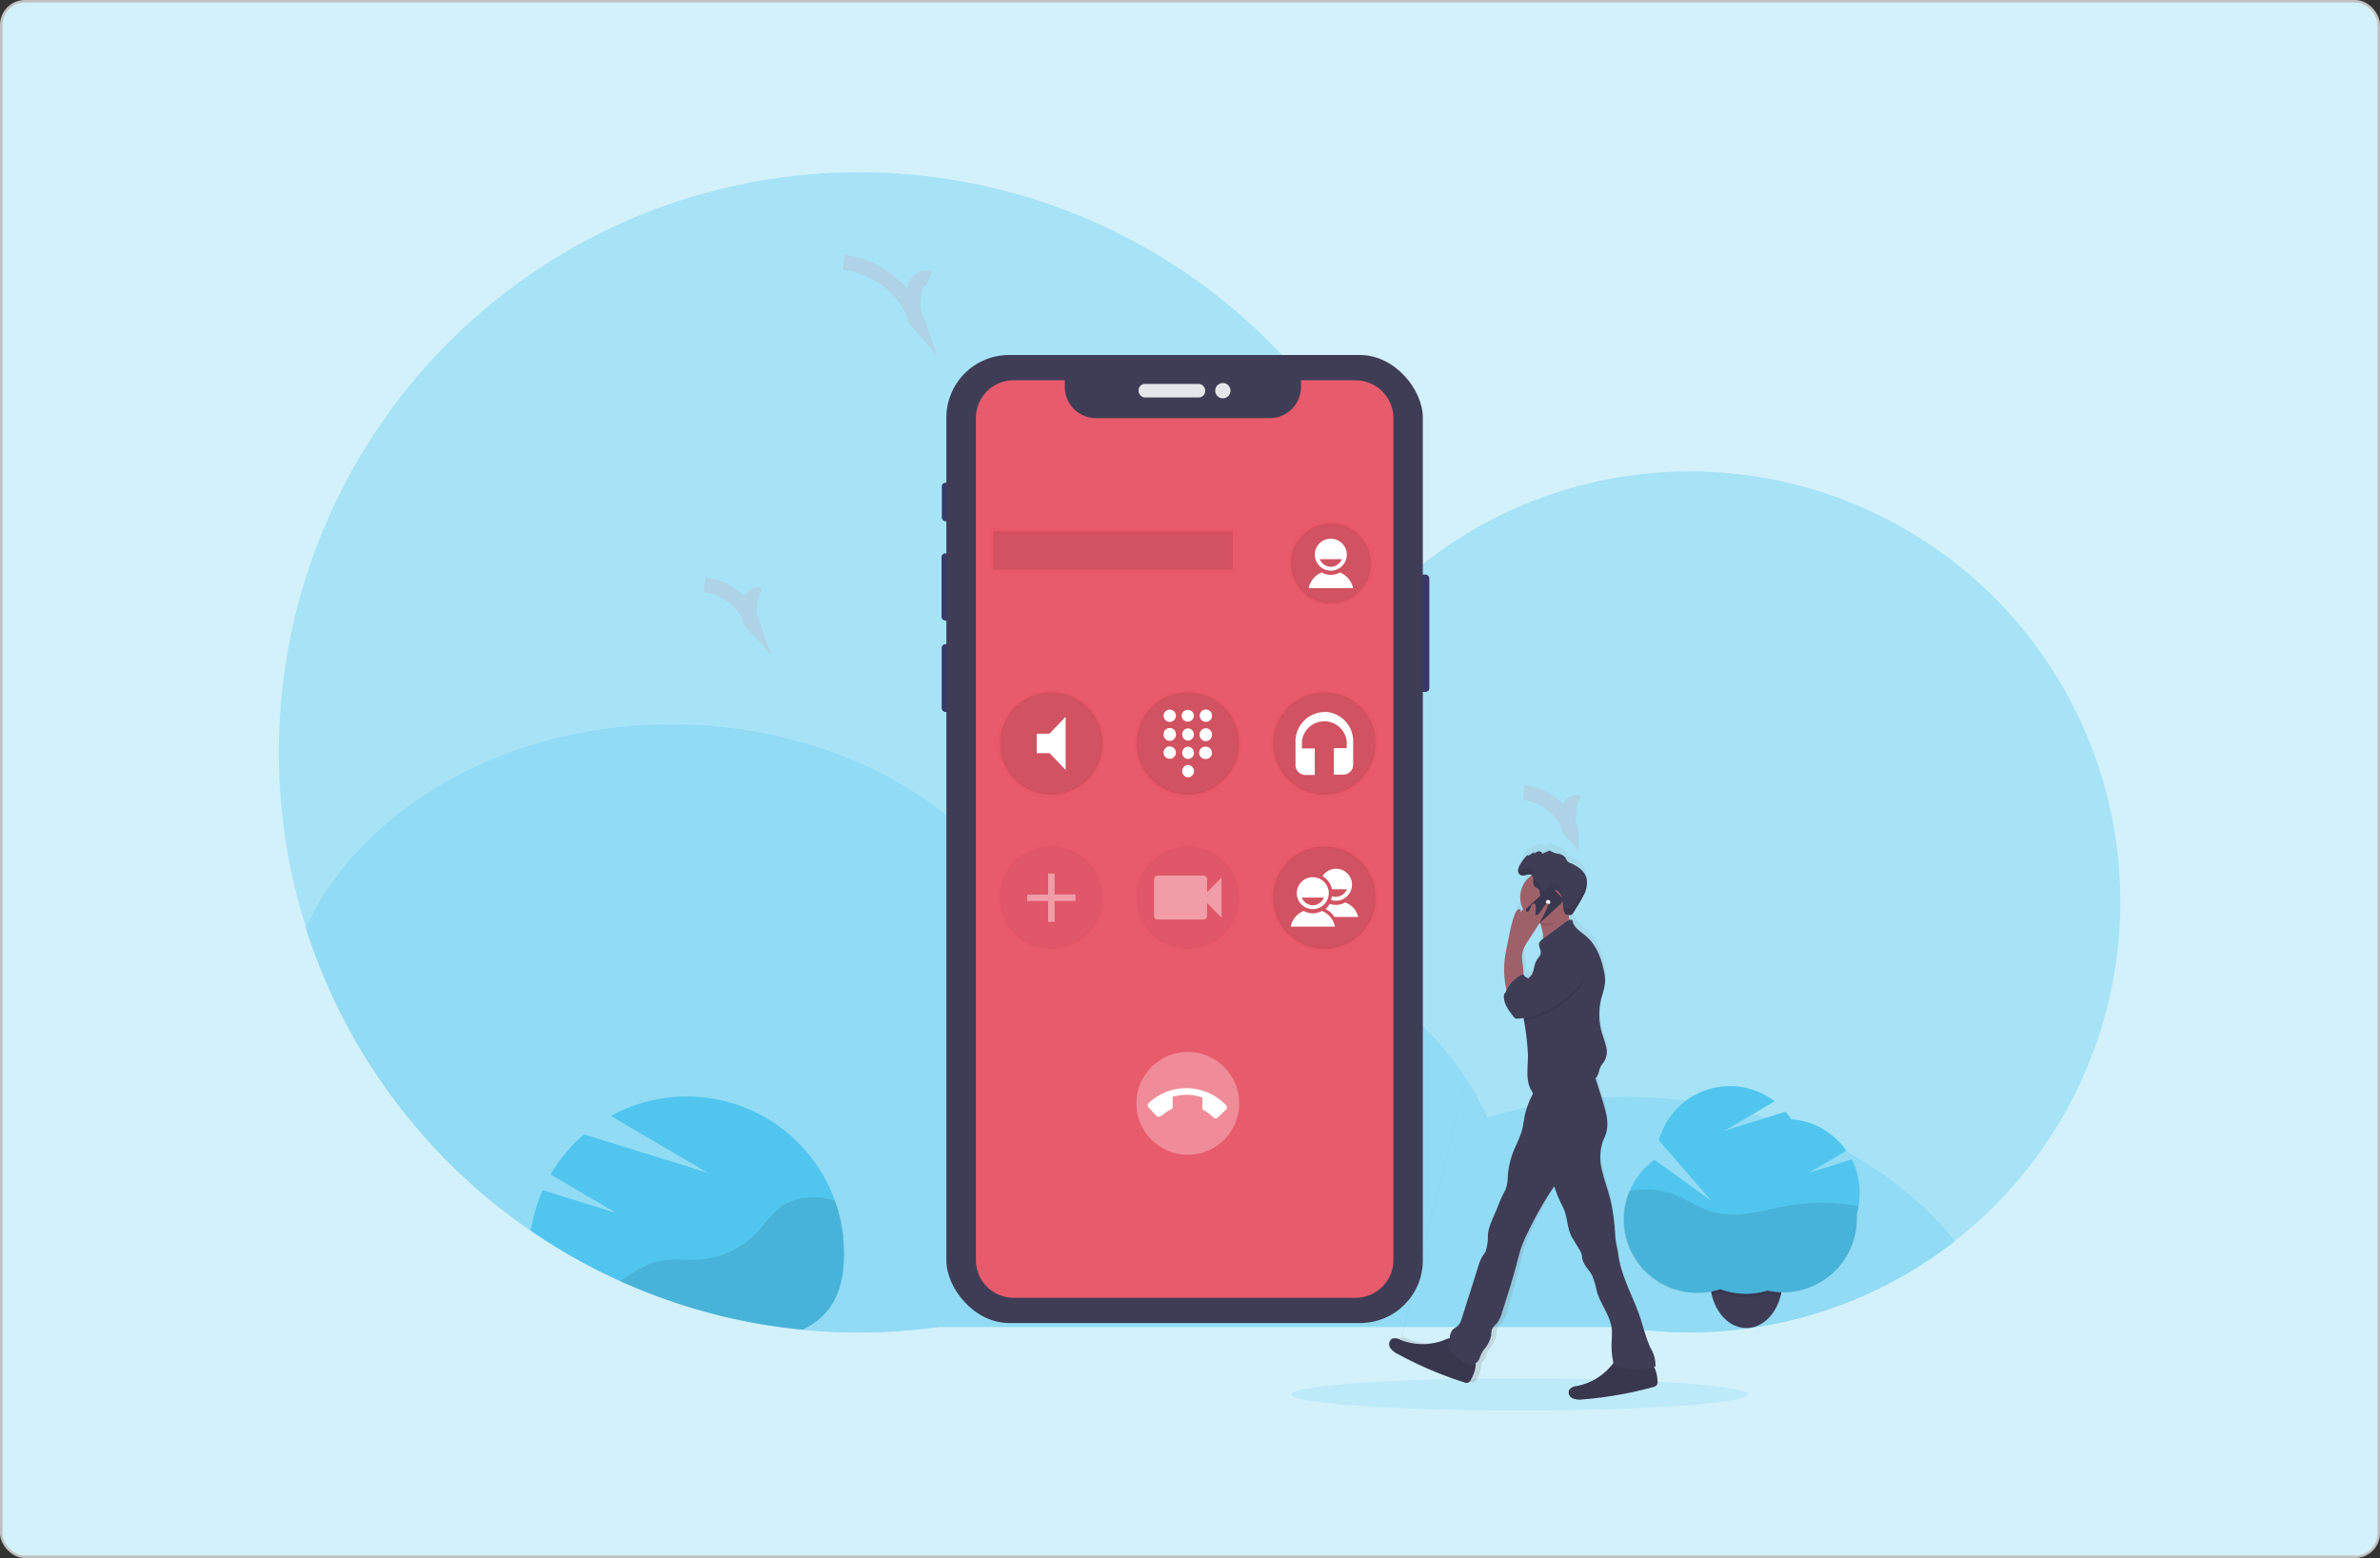 <svg id="a9132a98-a83a-4708-94af-37f99a8b4f6d" data-name="b5494cce-ef50-459b-a701-81522398447d" xmlns="http://www.w3.org/2000/svg" xmlns:xlink="http://www.w3.org/1999/xlink" viewBox="0 0 478 313"><rect x="0" y="0" width="478" height="313" fill="#333333" stroke="none"/><defs><linearGradient id="b6ab1eaa-ee68-4f6b-b3e0-5740ef2f293f" x1="-3965.4" y1="6090.06" x2="-3965.4" y2="5978.29" gradientTransform="matrix(-1, 0, 0, 1, -3658.75, -5808.91)" gradientUnits="userSpaceOnUse"><stop offset="0" stop-color="gray" stop-opacity="0.25"/><stop offset="0.54" stop-color="gray" stop-opacity="0.12"/><stop offset="1" stop-color="gray" stop-opacity="0.1"/></linearGradient></defs><rect x="0.25" y="0.25" width="477.5" height="312.5" rx="4.75" style="fill:#d3f1fb;stroke:#c1c1c1;stroke-miterlimit:10;stroke-width:0.5px"/><ellipse cx="305.17" cy="280.13" rx="45.84" ry="3.23" style="fill:#bdeaf9"/><path d="M425.85,181.19a86.54,86.54,0,0,1-86.59,86.48,85.35,85.35,0,0,1-13.64-1.09H188.51a117.15,117.15,0,0,1-16,1.12q-5.76,0-11.38-.56A116.55,116.55,0,1,1,283.43,115.23a86.48,86.48,0,0,1,142.42,66Z" style="fill:#a7e3f7"/><path d="M392.63,249.33a86.61,86.61,0,0,1-67,17.25H188.51a118.76,118.76,0,0,1-16,1.11,112.77,112.77,0,0,1-11.38-.56A116.58,116.58,0,0,1,61.4,186.35c11.17-23.85,39.84-40.83,73.46-40.83,32.77,0,60.86,16.14,72.58,39a97.76,97.76,0,0,1,17.5-1.57c33.95,0,62.89,17.33,73.79,41.54a95.58,95.58,0,0,1,27.9-4.11C354.33,220.42,378.68,231.93,392.63,249.33Z" style="fill:#91dbf5"/><path d="M169.52,251.93c0,8.27-3.17,12.76-8.34,15.19a115.8,115.8,0,0,1-54.54-19.88,31.73,31.73,0,0,1,2.36-8.15l14.78,4.6-13.2-7.75a31.75,31.75,0,0,1,6.73-8.05l24.84,7.72-19.48-11.42a31.63,31.63,0,0,1,43,12.54,32.43,32.43,0,0,1,2,4.45l.06.19.16.44c.17.51.33,1,.47,1.56.06.19.11.37.16.56s.09.36.13.55.08.33.11.48.05.19.07.29.07.32.1.46l.12.69c0,.23.09.47.12.7s.08.53.11.79.06.47.08.71v.22c0,.2,0,.41.06.62v.07c0,.27,0,.52.05.78s0,.51,0,.76v.07A3.73,3.73,0,0,1,169.52,251.93Z" style="fill:#50c6ef"/><path d="M169.52,251.93c0,8.27-3.17,12.76-8.34,15.19a115.27,115.27,0,0,1-36.62-9.76l.53-.35c2.39-1.59,4.86-3.2,7.68-3.74,2.47-.48,5-.08,7.54-.22a17.65,17.65,0,0,0,11.57-5.31c1.79-1.86,3.23-4.14,5.37-5.57a11.86,11.86,0,0,1,8.06-1.48,21.84,21.84,0,0,1,2.38.49l.06.2.16.43c.17.52.33,1,.47,1.57a5.7,5.7,0,0,1,.16.55c0,.19.09.36.13.56s.08.32.11.47a2.92,2.92,0,0,1,.07.29c0,.09.07.32.1.47s.08.45.12.68.09.47.12.7.08.53.11.8.06.46.08.7v.22c0,.2,0,.41.06.62v.08c0,.26,0,.52.05.77s0,.52,0,.76v.07C169.52,251.4,169.52,251.66,169.52,251.93Z" style="opacity:0.1;isolation:isolate"/><path d="M358,257.3a12.34,12.34,0,0,1-.26,2.5l-.1.46c-.92,3.67-3.51,6.36-6.59,6.53h-.33c-3.26,0-6-2.81-6.93-6.67a3.2,3.2,0,0,1-.07-.33,11.66,11.66,0,0,1-.26-2.5c0-5.25,3.25-9.51,7.24-9.51S358,252.05,358,257.3Z" style="fill:#3f3d56"/><path d="M358,257.3a12.34,12.34,0,0,1-.26,2.5l-.1.46h-.33a13.52,13.52,0,0,1-2.37-.33,14.44,14.44,0,0,1-2.12.49,15.69,15.69,0,0,1-1.67.15h-.56a14.76,14.76,0,0,1-5.11-.9,15.8,15.8,0,0,1-1.67.45,3,3,0,0,1-.07-.32,11.82,11.82,0,0,1-.26-2.51c0-5.25,3.25-9.51,7.27-9.51S358,252.05,358,257.3Z" style="opacity:0.1;isolation:isolate"/><path d="M373.49,239.59a14.63,14.63,0,0,0-1.58-6.68l-8.55,2.68,7.49-4.41a14.74,14.74,0,0,0-11.09-6.32,14.1,14.1,0,0,0-1.15-1.52l-12.24,3.81,10.06-5.91a14.77,14.77,0,0,0-23.25,7.87l10.51,12.1L332.29,233a14.76,14.76,0,0,0,13.22,26,14.8,14.8,0,0,0,9.46.27A14.79,14.79,0,0,0,372.57,248a14.2,14.2,0,0,0,.34-3.12,7.8,7.8,0,0,0,0-1A14.88,14.88,0,0,0,373.49,239.59Z" style="fill:#50c6ef"/><path d="M373.24,242.32a39.48,39.48,0,0,0-13.67-.17c-5.13.85-10.38,2.72-15.39,1.35-2.95-.8-5.49-2.65-8.35-3.68a15.87,15.87,0,0,0-8.64-.52A14.77,14.77,0,0,0,345.5,259a14.8,14.8,0,0,0,9.46.27,14.8,14.8,0,0,0,18-14.43c0-.33,0-.65,0-1A13.58,13.58,0,0,0,373.24,242.32Z" style="opacity:0.1;isolation:isolate"/><rect x="284.21" y="115.43" width="2.86" height="23.57" rx="0.74" style="fill:#3a3768"/><rect x="189.16" y="96.97" width="1.6" height="7.76" rx="0.74" style="fill:#3a3768"/><rect x="189.1" y="111.17" width="1.81" height="13.51" rx="0.74" style="fill:#3a3768"/><rect x="189.13" y="129.41" width="1.72" height="13.62" rx="0.74" style="fill:#3a3768"/><rect x="190.07" y="71.32" width="95.69" height="194.47" rx="12.59" style="fill:#3f3d56"/><rect x="228.68" y="77.13" width="13.36" height="2.71" rx="1.25" style="fill:#e4e6ea"/><circle cx="245.6" cy="78.48" r="1.54" style="fill:#e4e6ea"/><path d="M272.24,76.39H261.29V77.7A6.26,6.26,0,0,1,255,84H220.11a6.25,6.25,0,0,1-6.25-6.26h0V76.39H203.58A7.59,7.59,0,0,0,196,84h0V253.13a7.59,7.59,0,0,0,7.59,7.59h68.67a7.59,7.59,0,0,0,7.59-7.59h0V84a7.59,7.59,0,0,0-7.59-7.59Z" style="fill:#e85b6c"/><rect x="199.49" y="106.73" width="48.1" height="7.75" style="stroke:#ed3f49;stroke-miterlimit:10;opacity:0.1;isolation:isolate"/><circle cx="211.13" cy="149.35" r="10.33" style="stroke:#ed3f49;stroke-miterlimit:10;opacity:0.1;isolation:isolate"/><path d="M208.21,147.41v3.89h2.59l3.22,3.38V144l-3.22,3.38Z" style="fill:#fff"/><circle cx="238.56" cy="149.35" r="10.33" style="stroke:#ed3f49;stroke-miterlimit:10;opacity:0.1;isolation:isolate"/><path d="M238.56,153.69a1.24,1.24,0,0,0,0,2.47,1.25,1.25,0,0,0,1.25-1.23h0A1.24,1.24,0,0,0,238.56,153.69Zm-3.62-11.13a1.22,1.22,0,0,0-1.24,1.22,1.24,1.24,0,0,0,1.22,1.25,1.25,1.25,0,0,0,1.25-1.23h0A1.24,1.24,0,0,0,234.94,142.56Zm0,3.7a1.22,1.22,0,0,0-1.24,1.22,1.24,1.24,0,1,0,2.47,0h0a1.23,1.23,0,0,0-1.23-1.23Zm0,3.69a1.24,1.24,0,1,0,1.23,1.25h0a1.24,1.24,0,0,0-1.23-1.23Zm7.24-4.93a1.24,1.24,0,1,0-1.23-1.25h0a1.23,1.23,0,0,0,1.22,1.23h0ZM238.56,150a1.24,1.24,0,0,0,0,2.47,1.22,1.22,0,0,0,1.24-1.23h0a1.24,1.24,0,0,0-1.23-1.23Zm3.62,0a1.24,1.24,0,1,0,0,2.47,1.22,1.22,0,0,0,1.24-1.23h0a1.25,1.25,0,0,0-1.24-1.23Zm0-3.69a1.22,1.22,0,0,0-1.24,1.23,1.24,1.24,0,1,0,2.47,0h0a1.23,1.23,0,0,0-1.23-1.23h0Zm-3.62,0a1.24,1.24,0,0,0,0,2.47,1.24,1.24,0,0,0,1.23-1.22h0a1.23,1.23,0,0,0-1.23-1.23h0Zm0-3.7a1.22,1.22,0,0,0-1.24,1.23,1.24,1.24,0,0,0,2.47,0h0a1.23,1.23,0,0,0-1.23-1.24Z" style="fill:#fff"/><g style="opacity:0.4"><circle cx="211.13" cy="180.35" r="10.33" style="stroke:#ed3f49;stroke-miterlimit:10;opacity:0.1;isolation:isolate"/><path d="M216,181h-4.2v4.2h-1.29V181h-4.19v-1.29h4.19V175.5h1.29v4.19H216Z" style="fill:#fff"/></g><circle cx="266" cy="149.35" r="10.33" style="stroke:#ed3f49;stroke-miterlimit:10;opacity:0.1;isolation:isolate"/><path d="M266,143.05a5.89,5.89,0,0,0-5.81,6h0v4.64a2,2,0,0,0,1.92,2h1.95v-5.33h-2.58V149a4.52,4.52,0,0,1,9,0h0v1.29h-2.59v5.33h1.93a2,2,0,0,0,1.95-1.95V149a5.89,5.89,0,0,0-5.81-6Z" style="fill:#fff"/><g style="opacity:0.4"><circle cx="238.56" cy="180.34" r="10.33" style="stroke:#ed3f49;stroke-miterlimit:10;opacity:0.1;isolation:isolate"/><path d="M242.43,179.23v-2.58a.75.75,0,0,0-.75-.74h-9.15a.74.74,0,0,0-.75.73h0V184a.74.74,0,0,0,.74.74h9.15a.76.76,0,0,0,.76-.74h0v-2.58l2.9,2.94v-8.08Z" style="fill:#fff"/></g><circle cx="266" cy="180.34" r="10.33" style="stroke:#ed3f49;stroke-miterlimit:10;opacity:0.1;isolation:isolate"/><path d="M265.49,183a3.69,3.69,0,0,1-3.64,0,4.3,4.3,0,0,0-2.63,3.15h8.9A4.32,4.32,0,0,0,265.49,183Zm-1.82-6.78a3.21,3.21,0,1,0,3.2,3.21h0a3.2,3.2,0,0,0-3.2-3.2h0Zm0,5.64a2.46,2.46,0,0,1-2.23-1.53h4.45A2.45,2.45,0,0,1,263.67,181.86Z" style="fill:#fff"/><path d="M268,184.21h4.77a4,4,0,0,0-2.62-2.91,3.69,3.69,0,0,1-1.83.49,3.63,3.63,0,0,1-1.26-.22,4.32,4.32,0,0,1-.84,1.06A4.13,4.13,0,0,1,268,184.21Zm-.48-5.56h3a2.48,2.48,0,0,1-2.23,1.52,2.28,2.28,0,0,1-.77-.14,3.27,3.27,0,0,1-.2.76,3.21,3.21,0,0,0,2-6.12h0a3.3,3.3,0,0,0-1-.15,3.22,3.22,0,0,0-2.7,1.49,4,4,0,0,1,1.9,2.63Z" style="fill:#fff"/><circle cx="238.56" cy="221.66" r="10.33" style="fill:#ef8c98"/><path d="M233.25,224.21a7.54,7.54,0,0,1,1.91-1.31.62.62,0,0,0,.36-.56l0-2a9.71,9.71,0,0,1,6,.16l-.06,2a.68.68,0,0,0,.33.56,7,7,0,0,1,1.88,1.42.65.65,0,0,0,.91,0h0l1.64-1.56a.64.64,0,0,0,0-.9h0a11,11,0,0,0-15.52-.42h0a.65.65,0,0,0,0,.91h0l1.55,1.64a.65.65,0,0,0,.91,0h0Z" style="fill:#fff"/><circle cx="267.29" cy="113.19" r="8.07" style="stroke:#ed3f49;stroke-miterlimit:10;opacity:0.1;isolation:isolate"/><path d="M269.11,115a3.71,3.71,0,0,1-3.65,0,4.34,4.34,0,0,0-2.62,3.15h8.91A4.37,4.37,0,0,0,269.11,115Zm-1.82-6.78a3.21,3.21,0,1,0,3.2,3.21h0a3.21,3.21,0,0,0-3.2-3.21Zm0,5.65a2.46,2.46,0,0,1-2.23-1.53h4.46a2.5,2.5,0,0,1-2.23,1.53Z" style="fill:#fff"/><path d="M186.6,56a1.89,1.89,0,0,0-2.29.69,5.62,5.62,0,0,0-.79,2.46c-.28,1.91-.49,4.1.79,5.56a18,18,0,0,0-14.85-12" style="fill:none;stroke:#ed3f49;stroke-miterlimit:10;stroke-width:3px;opacity:0.1;isolation:isolate"/><path d="M317,161.34a1.22,1.22,0,0,0-1.47.44,3.55,3.55,0,0,0-.51,1.58c-.18,1.24-.32,2.64.51,3.56a11.57,11.57,0,0,0-9.53-7.71" style="fill:none;stroke:#ed3f49;stroke-miterlimit:10;stroke-width:3px;opacity:0.1;isolation:isolate"/><path d="M152.55,119.61a1.21,1.21,0,0,0-1.47.44,3.55,3.55,0,0,0-.51,1.59c-.18,1.22-.32,2.63.51,3.55a11.6,11.6,0,0,0-9.54-7.71" style="fill:none;stroke:#ed3f49;stroke-miterlimit:10;stroke-width:3px;opacity:0.1;isolation:isolate"/><path d="M281,270.56a3.67,3.67,0,0,0,1.52,1.32,72,72,0,0,0,12.8,5.74.84.84,0,0,0,1.16-.31h0a1.19,1.19,0,0,0,.08-.16,6.18,6.18,0,0,0,.93-3.4,1.89,1.89,0,0,0,.85-1.11,5.54,5.54,0,0,1,.79-1.62,6.7,6.7,0,0,0,1.43-2.93,5.1,5.1,0,0,1,.11-1.17,4.09,4.09,0,0,1,1-1.25,6.49,6.49,0,0,0,1-2.29c1-3.37,2-6.74,2.85-10.16.28-1.11.53-2.22.9-3.29a27.52,27.52,0,0,1,1.15-2.75,71.78,71.78,0,0,1,5.1-9.46,26.69,26.69,0,0,0,1.11,3c.22.5.46,1,.68,1.5.85,1.88.69,4.3,1.73,6.07l1.27,2.19a4.38,4.38,0,0,1,.56,1.15c.06.28.07.55.12.87.22,1.29,1.27,2.22,1.85,3.33a16.36,16.36,0,0,1,1,3.42c.76,2.68,2.64,5,2.83,7.79a18.9,18.9,0,0,1-.05,2.26,19.15,19.15,0,0,0,.26,3.93,1.86,1.86,0,0,0,.1.39,11.45,11.45,0,0,1-7.1,4.79,2,2,0,0,0-1.47.73,1.37,1.37,0,0,0,.65,1.75,3.39,3.39,0,0,0,1.94.23,70.73,70.73,0,0,0,13.68-2.52,1.16,1.16,0,0,0,.59-.33,1.19,1.19,0,0,0,.2-.8,6.79,6.79,0,0,0-.71-3l.32-.12a7.21,7.21,0,0,0-1-3.73c-.9-2.1-1.39-4.35-2.1-6.53-1.37-4.19-3.58-8.11-4.11-12.5-.14-1.2-.51-2.43-.58-3.65a48,48,0,0,0-.87-7.36c-.45-2-1.17-3.9-1.61-5.88a11.13,11.13,0,0,1,.06-6c.19-.56.44-1.07.61-1.61.65-2.14,0-4.46-.59-6.59-.2-.68-.4-1.36-.59-2-.26-.89-.52-1.78-.8-2.66l.11-.12c.55-.64.55-1.63,1-2.4.2-.39.5-.72.71-1.11a4.1,4.1,0,0,0,.3-2.69,26.66,26.66,0,0,0-.78-2.64,14.4,14.4,0,0,1-.15-7.43,17,17,0,0,0,.7-3.14,9.16,9.16,0,0,0-.2-2.15c-.5-2.71-1.48-5.45-3.47-7.23-1.06-1-2.5-1.82-2.61-3.29a.89.89,0,0,0-.56,0,5.89,5.89,0,0,1-.18-1h0a1.5,1.5,0,0,0,.3,0,.62.62,0,0,0,.23-.07l.12-.08a2.36,2.36,0,0,0,.32-.44c.13-.21.26-.45.36-.61s.26-.42.38-.65c.37-.64.72-1.3,1.05-2v0a1.63,1.63,0,0,0,.09-.19l0-.09.06-.13s0-.07,0-.1l.05-.12.05-.11s0-.08,0-.12a.36.36,0,0,0,0-.11l.05-.11a.56.56,0,0,1,0-.12l0-.11,0-.12,0-.11,0-.12,0-.11v-.13a.2.2,0,0,1,0-.11v-1.35a2.32,2.32,0,0,0-.07-.38,3.86,3.86,0,0,0-1.27-1.92,7.74,7.74,0,0,0-1.93-1.16,1.56,1.56,0,0,1-.46-.29,3.55,3.55,0,0,1-.38-.72,2.08,2.08,0,0,0-1.39-.85,4.13,4.13,0,0,1-1.55-.56.37.37,0,0,0-.14-.07.27.27,0,0,0-.19,0l-1.24.55a.6.6,0,0,0-.68-.49h0a1.61,1.61,0,0,0-.81.46.3.3,0,0,1-.07-.3l-1,.65c-.12.08-.34.1-.32-.05a9.82,9.82,0,0,0-1.39,1.94,4,4,0,0,0-.31.66h0a.83.83,0,0,1,0,.15m0,0a.28.28,0,0,1,0,.13v.21h0v.18a1,1,0,0,0,.56.86.86.86,0,0,0,.39.06,5.66,5.66,0,0,0,.82-.16l.26-.05h.13a.7.7,0,0,1,.46.16h0a5.45,5.45,0,0,0-2.26,4.45,5.64,5.64,0,0,0,.56,2.46.81.81,0,0,0-.41.73,2.75,2.75,0,0,1-.13-.76c-.56-.11-.91.51-1.11,1A24.85,24.85,0,0,0,304,186c-.17.83-.32,1.67-.49,2.48s-.32,1.72-.44,2.59a19.42,19.42,0,0,0,.3,6.71l-.1.22c-.09.26-.37.47-.4.75-.18,1.67.86,3.12,1.85,4.41a1,1,0,0,0,.32.32.78.78,0,0,0,.45.06c.4,0,.79-.06,1.17-.11a4.66,4.66,0,0,0,.08.64,56.63,56.63,0,0,1,.74,7c0,2.33-.44,4.7.46,6.78a3.45,3.45,0,0,1,.46,1h.05a21.31,21.31,0,0,0-1.33,3.46c-.36,1.4-.43,2.88-.83,4.26a36.67,36.67,0,0,1-1.36,3.41,18.94,18.94,0,0,0-1.29,5.85,7.07,7.07,0,0,1-.56,2.68,27.5,27.5,0,0,0-1.37,3.15c-.64,1.92-1.73,3.74-1.93,5.77a10.47,10.47,0,0,1-.43,3.42c-.19.4-.47.75-.69,1.14a8.85,8.85,0,0,0-.74,1.93l-3.2,10.61a3.48,3.48,0,0,1-.78,1.57c-.3.28-.69.44-1,.73a2.58,2.58,0,0,0-.56,1.81,4.43,4.43,0,0,0-1,.33,10.83,10.83,0,0,1-8.54,0,2,2,0,0,0-1.62-.24,1.44,1.44,0,0,0-.29,1.81Zm.79,17.25a7,7,0,0,1,1.06-2.45c.72-1.2,1.49-2.37,2.18-3.59l.2-.19.15.47a12.83,12.83,0,0,1,.29,1.26,6.2,6.2,0,0,1,.09,1.61l-.05,0a1.74,1.74,0,0,0-.61.68,1.37,1.37,0,0,0,0,.85v0h0a3.31,3.31,0,0,1,.26,1.35c-.07.56-.51.95-.78,1.42-.65,1.11-.44,2.84-1.51,3.53v0h0a1.5,1.5,0,0,1-1-.86h0c.06-1.39-.45-2.8-.24-4.18Z" style="fill:url(#b6ab1eaa-ee68-4f6b-b3e0-5740ef2f293f)"/><path d="M332.9,277.52a1.15,1.15,0,0,1-.2.79,1.28,1.28,0,0,1-.63.33,77.35,77.35,0,0,1-14.24,2.49,3.8,3.8,0,0,1-2-.23,1.3,1.3,0,0,1-.65-1.73,2.18,2.18,0,0,1,1.53-.72,12,12,0,0,0,7.48-4.84,3.32,3.32,0,0,1,.81-.94,2.8,2.8,0,0,1,2.17-.18,15.38,15.38,0,0,1,4.17,1.21C332.48,274.36,332.88,276.29,332.9,277.52Z" style="fill:#3f3d56"/><path d="M332.9,277.52a1.15,1.15,0,0,1-.2.79,1.28,1.28,0,0,1-.63.33,77.35,77.35,0,0,1-14.24,2.49,3.8,3.8,0,0,1-2-.23,1.3,1.3,0,0,1-.65-1.73,2.18,2.18,0,0,1,1.53-.72,12,12,0,0,0,7.48-4.84,3.32,3.32,0,0,1,.81-.94,2.8,2.8,0,0,1,2.17-.18,15.38,15.38,0,0,1,4.17,1.21C332.48,274.36,332.88,276.29,332.9,277.52Z" style="opacity:0.1;isolation:isolate"/><path d="M295.38,277.24a1.08,1.08,0,0,1-.6.55,1.26,1.26,0,0,1-.69-.08,75.66,75.66,0,0,1-13.3-5.67,3.71,3.71,0,0,1-1.59-1.29,1.33,1.33,0,0,1,.39-1.81,2.09,2.09,0,0,1,1.67.23,11.94,11.94,0,0,0,8.91,0,3.33,3.33,0,0,1,1.2-.35,3,3,0,0,1,1.94,1,15.71,15.71,0,0,1,2.83,3.28C296.75,274.31,296,276.16,295.38,277.24Z" style="fill:#3f3d56"/><path d="M295.38,277.24a1.08,1.08,0,0,1-.6.55,1.26,1.26,0,0,1-.69-.08,75.66,75.66,0,0,1-13.3-5.67,3.71,3.71,0,0,1-1.59-1.29,1.33,1.33,0,0,1,.39-1.81,2.09,2.09,0,0,1,1.67.23,11.94,11.94,0,0,0,8.91,0,3.33,3.33,0,0,1,1.2-.35,3,3,0,0,1,1.94,1,15.71,15.71,0,0,1,2.83,3.28C296.75,274.31,296,276.16,295.38,277.24Z" style="opacity:0.1;isolation:isolate"/><path d="M320,215.39c.48,1.29.88,2.58,1.29,3.89l.62,2c.64,2.11,1.29,4.39.62,6.5-.18.55-.44,1.06-.65,1.61a10.42,10.42,0,0,0-.07,6c.49,2,1.2,3.84,1.67,5.81a43.08,43.08,0,0,1,.93,7.24c.08,1.2.46,2.41.61,3.6.56,4.33,2.86,8.21,4.29,12.34.73,2.13,1.24,4.36,2.18,6.42a6.77,6.77,0,0,1,1,3.69,10.14,10.14,0,0,1-8-.36.82.82,0,0,1-.55-.75,17.61,17.61,0,0,1-.26-3.9,20.69,20.69,0,0,0,.06-2.23c-.2-2.75-2.16-5-3-7.69a17.12,17.12,0,0,0-1-3.38c-.61-1.11-1.67-2-1.94-3.3-.05-.29-.06-.56-.13-.86a4.44,4.44,0,0,0-.55-1.14l-1.32-2.16c-1.08-1.75-.93-4.13-1.8-6-.24-.49-.49-1-.71-1.47a23.82,23.82,0,0,1-1.14-2.94,71.1,71.1,0,0,0-5.33,9.33,27.15,27.15,0,0,0-1.19,2.71c-.39,1.06-.65,2.16-.94,3.25-.87,3.37-1.93,6.67-3,10a6.4,6.4,0,0,1-1.07,2.27,4.13,4.13,0,0,0-1,1.23,5.64,5.64,0,0,0-.12,1.16,6.4,6.4,0,0,1-1.49,2.9,5.75,5.75,0,0,0-.82,1.62,1.89,1.89,0,0,1-2.33,1.3l-.25-.09h0a6.73,6.73,0,0,1-.73-.44,13.06,13.06,0,0,1-1.74-1.29,10.45,10.45,0,0,1-1.29-1.53.74.74,0,0,1,.19-1,.76.76,0,0,1,.18-.09h0a3.09,3.09,0,0,1,.56-2.54c.3-.29.71-.45,1-.73a3.38,3.38,0,0,0,.81-1.54q1.67-5.22,3.3-10.41a8.86,8.86,0,0,1,.77-1.92c.24-.39.52-.73.72-1.11a10.17,10.17,0,0,0,.45-3.37c.2-2,1.33-3.8,2-5.69a25,25,0,0,1,1.43-3.11,6.73,6.73,0,0,0,.55-2.65,17.6,17.6,0,0,1,1.34-5.76,34.32,34.32,0,0,0,1.42-3.37c.41-1.37.49-2.82.87-4.2a19.56,19.56,0,0,1,1.39-3.43,9,9,0,0,1,1.72-2.71,7.07,7.07,0,0,1,4.89-1.67C316.31,215.36,318.23,215.57,320,215.39Z" style="fill:#3f3d56"/><path d="M309.15,190.24q3.41-2,6.75-4.15a4.29,4.29,0,0,1-.85-2.48v-.1c0-.87.3-1.62-.8-1.51a21.89,21.89,0,0,0-3.1.65,30.13,30.13,0,0,1-2.91.91,6.14,6.14,0,0,1,1.22,2.28c.12.41.22.82.3,1.24A3.32,3.32,0,0,1,309.15,190.24Z" style="fill:#9e616a"/><path d="M306.1,205.14a53.11,53.11,0,0,1,.78,6.87c0,2.3-.46,4.64.47,6.68.15.34.45.62.48,1a7.74,7.74,0,0,0,3.79-.82,15.81,15.81,0,0,1,3.48-.78c1-.1,2-.1,2.93-.29a4.51,4.51,0,0,0,2.52-1.29c.59-.64.56-1.61,1-2.37.21-.39.56-.71.75-1.11a3.78,3.78,0,0,0,.3-2.66,27,27,0,0,0-.8-2.61,13.39,13.39,0,0,1-.16-7.32,16.44,16.44,0,0,0,.73-3.1,8.31,8.31,0,0,0-.21-2.11c-.52-2.68-1.54-5.39-3.61-7.16-1.12-.94-2.61-1.79-2.73-3.22-.47-.19-1,.13-1.4.43l-4.6,3.4a1.74,1.74,0,0,0-.65.67c-.29.69.38,1.44.27,2.19-.08.55-.56.93-.82,1.39-.68,1.11-.45,2.78-1.56,3.48a5.17,5.17,0,0,0-.28.64,15.48,15.48,0,0,0-.79,3.49A18.16,18.16,0,0,0,306.1,205.14Z" style="fill:#3f3d56"/><path d="M308.26,183.56a6.28,6.28,0,0,1,1.21,2.28,5.27,5.27,0,0,0,1.12.13c1.88,0,3.14-2.16,4.07-3.64,0-.87.69-.43-.41-.32a22.15,22.15,0,0,0-3.1.64A28.87,28.87,0,0,1,308.26,183.56Z" style="opacity:0.1;isolation:isolate"/><circle cx="310.59" cy="180.24" r="5.28" style="fill:#9e616a"/><rect x="306.15" y="180.07" width="7.7" height="3.96" rx="1.07" transform="translate(-41.69 256.59) rotate(-42.39)" style="fill:#3f3d56"/><rect x="306.15" y="180.07" width="7.7" height="3.96" rx="1.07" transform="translate(-41.69 256.59) rotate(-42.39)" style="opacity:0.1;isolation:isolate"/><circle cx="310.92" cy="181.23" r="0.44" style="fill:#fff"/><path d="M306.1,205.14a18.53,18.53,0,0,0,10.58-6.09,4.75,4.75,0,0,0,1.2-1.79,5.29,5.29,0,0,0,.14-1.73l-.06-2.34a6.48,6.48,0,0,0-.56-3,2.2,2.2,0,0,0-2.54-1.16c-2.5,1-4.12,3.18-5.57,5.45a23.18,23.18,0,0,1-1.33,2.05,1.22,1.22,0,0,1-1,.56,1.09,1.09,0,0,1-.24-.07,15.48,15.48,0,0,0-.79,3.49A18.17,18.17,0,0,0,306.1,205.14Z" style="opacity:0.1;isolation:isolate"/><path d="M305.73,191.53a6.9,6.9,0,0,1,1.12-2.43c1.57-2.46,3.34-4.88,4.19-7.69-1.23.23-1.42,2.35-2.67,2.44l.1-1.53c0-.26,0-.56-.21-.71s-.56,0-.72.3a5.44,5.44,0,0,0-.3.83c-.14.27-.43.49-.7.38l-.11-.51a.78.78,0,0,0-.92.6h0v.18a2.37,2.37,0,0,1-.14-.75c-.55-.11-.95.5-1.14,1a24,24,0,0,0-1,3.63l-.5,2.46c-.18.85-.35,1.7-.47,2.55a18.37,18.37,0,0,0,.35,6.81c.68-.38,1.34-.79,2-1.23a3.46,3.46,0,0,0,1.22-1.51C306.27,194.79,305.48,193.13,305.73,191.53Z" style="fill:#9e616a"/><path d="M314.87,188.4a2.22,2.22,0,0,1,2.55,1.17,6.44,6.44,0,0,1,.55,3l.06,2.34a5.32,5.32,0,0,1-.14,1.73,4.81,4.81,0,0,1-1.19,1.79c-3.14,3.34-7.32,6-11.91,6.21a.94.94,0,0,1-.47-.06,1,1,0,0,1-.32-.32c-1-1.27-2.11-2.73-1.94-4.35,0-.27.32-.5.42-.75a6.59,6.59,0,0,1,3.18-3.34l.27-.12a1.63,1.63,0,0,0,1.11.85,1.22,1.22,0,0,0,1-.56c.48-.66.92-1.34,1.34-2.05C310.75,191.58,312.38,189.38,314.87,188.4Z" style="fill:#3f3d56"/><path d="M314.54,183.69c-.44-.22-.51-.82-.55-1.33a12.84,12.84,0,0,0-.27-1.74,2.45,2.45,0,0,0-.92-1.67,1.34,1.34,0,0,0-1.85.45,1.32,1.32,0,0,0-.18.55.53.53,0,0,1-.09.3.35.35,0,0,1-.16.08,1,1,0,0,1-1.22-.69c-.1-.33,0-.74-.25-1s-.51-.27-.73-.44a1.28,1.28,0,0,1-.37-1c0-.48.07-1.06-.32-1.36-.58-.45-1.46.27-2.15,0a1,1,0,0,1-.59-1,2.66,2.66,0,0,1,.42-1.18,9.56,9.56,0,0,1,1.45-1.9c0,.14.23.12.35.05l1-.63a.26.26,0,0,0,.08.3,1.68,1.68,0,0,1,.84-.45.62.62,0,0,1,.71.48l1.29-.56a.27.27,0,0,1,.34,0,4.47,4.47,0,0,0,1.62.56,2.23,2.23,0,0,1,1.44.84,3.13,3.13,0,0,0,.41.71,1.32,1.32,0,0,0,.48.29,8.56,8.56,0,0,1,2,1.15,3.89,3.89,0,0,1,1.32,1.89,5.37,5.37,0,0,1-.74,3.74,25.19,25.19,0,0,1-1.5,2.56c-.21.33-.49.94-.83,1.12A1.47,1.47,0,0,1,314.54,183.69Z" style="fill:#3f3d56"/><path d="M305.48,174.52c.68.26,1.56-.46,2.15,0,.37.29.32.87.32,1.35a1.21,1.21,0,0,0,.37,1c.22.18.55.22.71.43a3.38,3.38,0,0,1,.26,1,1,1,0,0,0,1.22.69.36.36,0,0,0,.15-.08.49.49,0,0,0,.1-.3,1.34,1.34,0,0,1,1.47-1.19,1.38,1.38,0,0,1,.56.19,2.4,2.4,0,0,1,.91,1.67,14.66,14.66,0,0,1,.28,1.74c0,.51.11,1.12.55,1.34a1.55,1.55,0,0,0,1.12.09c.32-.19.61-.8.82-1.11a23.73,23.73,0,0,0,1.5-2.58,7.82,7.82,0,0,0,.79-2.2,5.63,5.63,0,0,1-.79,3.52,25.19,25.19,0,0,1-1.5,2.56c-.21.32-.49.94-.82,1.11a1.55,1.55,0,0,1-1.12-.09c-.45-.23-.51-.83-.55-1.34a15,15,0,0,0-.28-1.74,2.42,2.42,0,0,0-.91-1.67,1.35,1.35,0,0,0-1.85.44h0a1.39,1.39,0,0,0-.19.55.4.4,0,0,1-.09.3.24.24,0,0,1-.15.09,1,1,0,0,1-1.23-.69c-.09-.33,0-.74-.25-1s-.5-.26-.72-.43a1.24,1.24,0,0,1-.37-1c0-.49.07-1.06-.32-1.36-.56-.45-1.46.27-2.15,0a1.05,1.05,0,0,1-.59-1,1.93,1.93,0,0,1,.16-.67A.92.92,0,0,0,305.48,174.52Z" style="opacity:0.1;isolation:isolate"/></svg>